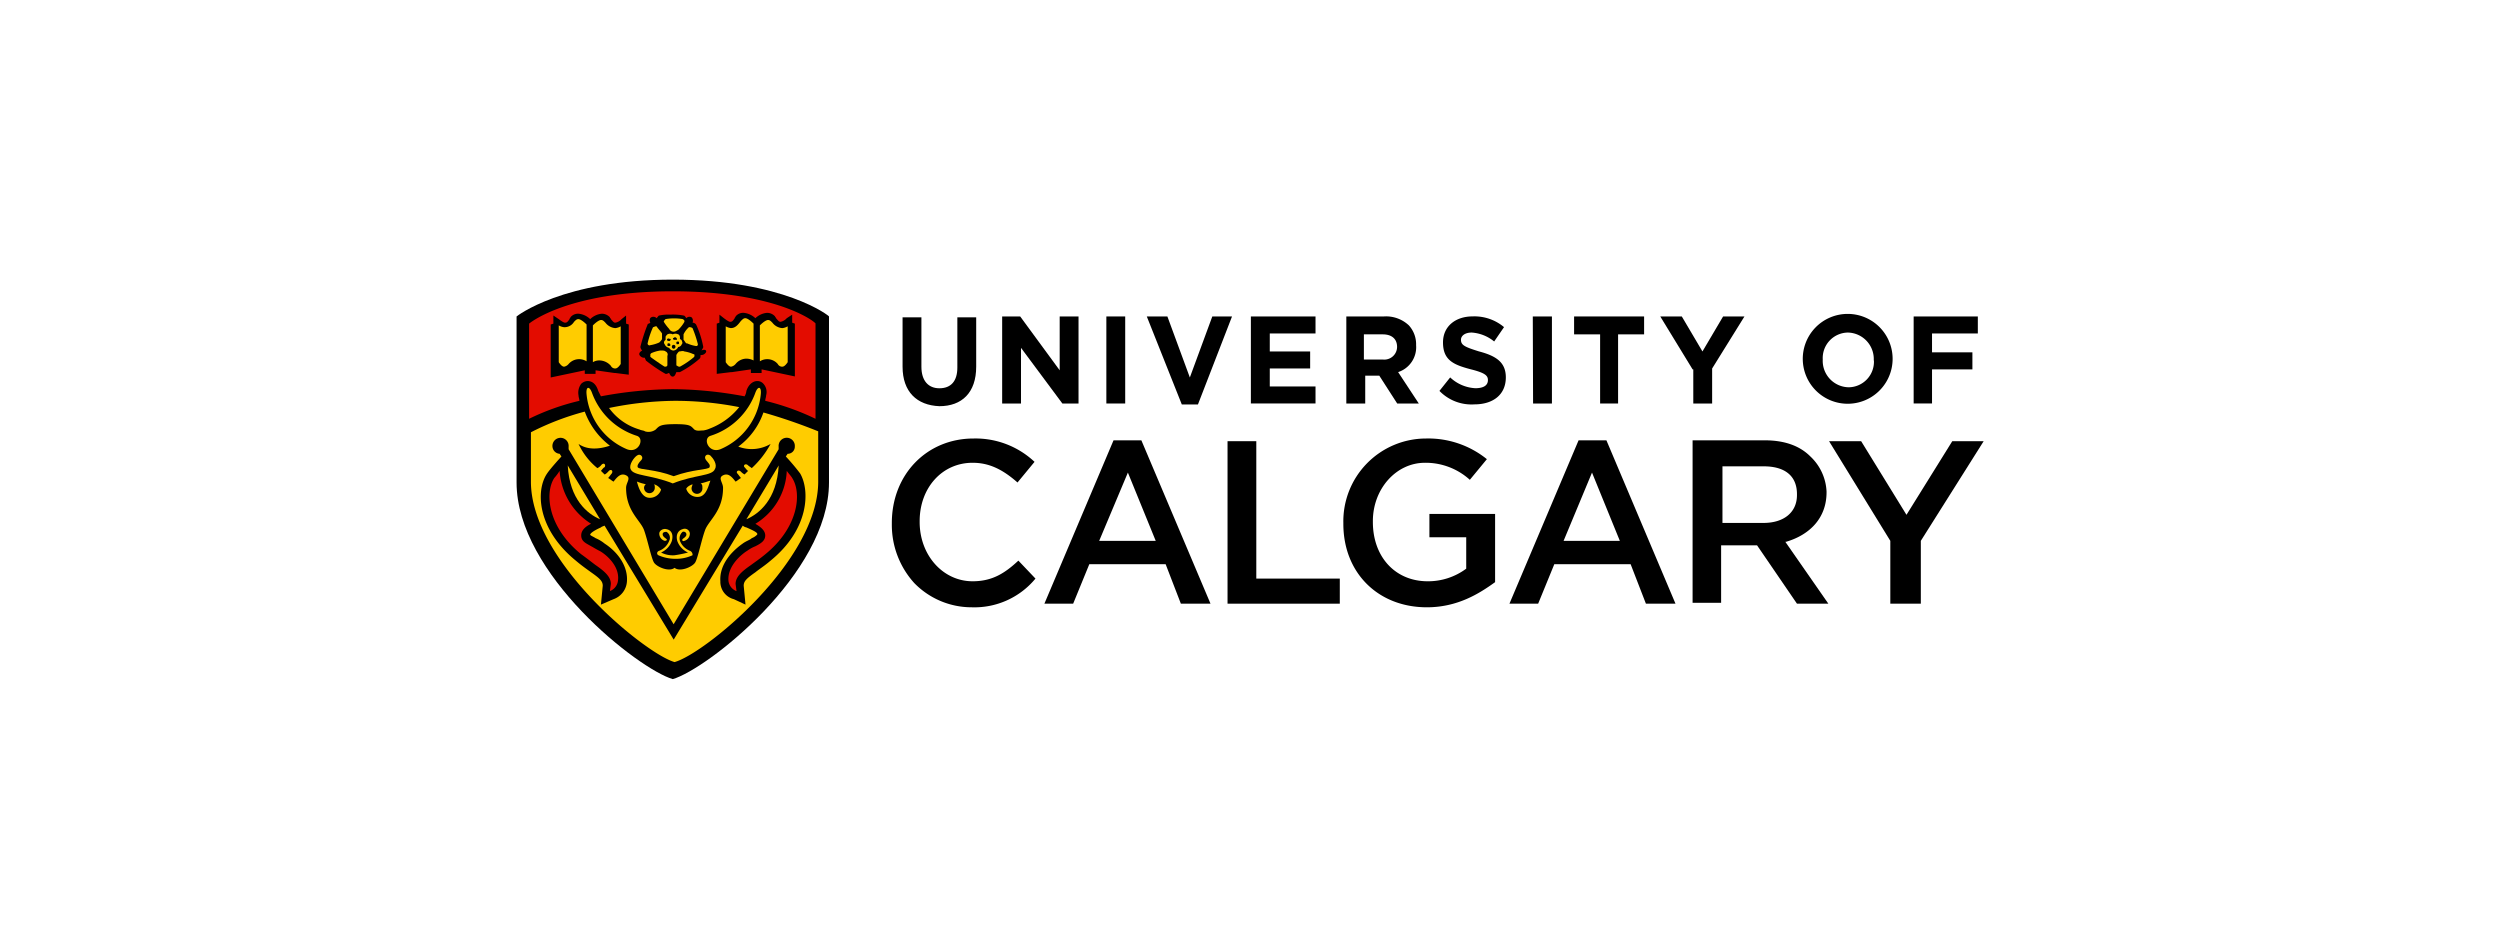 <?xml version="1.0" encoding="UTF-8"?>
<svg xmlns="http://www.w3.org/2000/svg" id="Layer_1" data-name="Layer 1" viewBox="0 0 428.5 159">
  <defs>
    <style>.cls-1{fill:#fc0;}.cls-2{fill:#e30c00;}</style>
  </defs>
  <title>logoS</title>
  <path d="M115.31,47.93c-18.92,0-26.77,6.31-26.77,6.31V82.7c0,15.7,20.93,32,26.77,33.7,5.85-1.69,26.78-18,26.78-33.7V54.24C142.24,54.24,134.39,47.93,115.31,47.93Z"></path>
  <path class="cls-1" d="M112.08,83c.15.15.15.31.15.61a.92.92,0,1,1-1.84,0,.78.78,0,0,1,.31-.61,9.76,9.76,0,0,1-1.54-.46c.15.46.61,2.61,2,2.77a2,2,0,0,0,2.15-1.39A2.16,2.16,0,0,0,112.08,83Z"></path>
  <path class="cls-1" d="M120.08,82.86c.31.15.31.46.31.76a.93.93,0,1,1-1.85,0c0-.15.16-.46.16-.61-.93.31-1.08.77-1.08.77a2,2,0,0,0,2.15,1.38c1.39-.15,1.7-2.15,2-2.77C121.62,82.39,120.85,82.7,120.08,82.86Z"></path>
  <path class="cls-1" d="M121.77,78.09c-.61-.47-1.23.15-.76.76s.76.77.61,1.24c-.31.46-2.77.3-6.15,1.53-3.24-1.23-5.85-1.07-6.16-1.53-.15-.31.16-.77.62-1.24s-.16-1.23-.77-.76c-.46.3-1.39,1.53-1.08,2.3.46,1.23,3.39.93,7.23,2.47h0c3.85-1.54,6.77-1.24,7.23-2.47C123,79.62,122.24,78.55,121.77,78.09Z"></path>
  <path class="cls-1" d="M118.24,94.4a3,3,0,0,1-1.7-1.7,1.48,1.48,0,0,1,.46-1.54.48.48,0,0,1,.62.62c-.15.31-.46.46-.62.62s0,.46.31.3a1.29,1.29,0,0,0,.93-1.23A.88.88,0,0,0,117,90.7c-.61.16-1.23.77-.92,2a3.38,3.38,0,0,0,1.85,2,19.8,19.8,0,0,1-2.31.47,4.31,4.31,0,0,1-2.31-.47,3.4,3.4,0,0,0,1.85-2c.31-1.23-.16-1.84-.92-2-.47-.15-1.24.16-1.24.77a1.29,1.29,0,0,0,.93,1.23c.31,0,.46-.15.31-.3s-.47-.31-.62-.62c-.15-.46.15-.62.62-.62a1.18,1.18,0,0,1,.46,1.54,3,3,0,0,1-1.7,1.7c-.46.15-.46.61-.15.77a7.12,7.12,0,0,0,2.92.61h0a6.71,6.71,0,0,0,2.93-.61A.73.73,0,0,0,118.24,94.4Z"></path>
  <path class="cls-1" d="M115.47,56.85c.3,0,.46-.15.77-.31h0l.15-.15a6.15,6.15,0,0,0,.92-1.23V55c0-.16-.31-.31-.31-.31a8.94,8.94,0,0,0-2.92,0h0c-.15.15-.31.31-.31.46a8.2,8.2,0,0,0,.93,1.23A.84.84,0,0,0,115.47,56.85Z"></path>
  <path class="cls-1" d="M113.47,58.08v-.77h0v-.15c-.16-.31-.77-.92-.93-1.23h-.15c-.16,0-.31.15-.46.15a14.3,14.3,0,0,0-.93,2.77h0a.32.32,0,0,0,.47.31A6,6,0,0,0,113,58.7C113.16,58.54,113.47,58.24,113.47,58.08Z"></path>
  <path class="cls-1" d="M114.08,60.24c-.15-.16-.46-.16-.77-.16h-.15a6,6,0,0,0-1.54.46l-.15.16v.46c.15.15,2.15,1.54,2.46,1.69h0c.15,0,.46,0,.46-.31V61A.56.56,0,0,0,114.08,60.24Z"></path>
  <path class="cls-1" d="M116.39,60.24a2,2,0,0,0-.46.61h0v1.69s0,.16.15.16a.58.58,0,0,0,.46.15A14.36,14.36,0,0,0,119,61.16h0c0-.15.15-.46-.16-.46a5.64,5.64,0,0,0-1.54-.46C117,60.08,116.7,60.24,116.39,60.24Z"></path>
  <path class="cls-1" d="M117.16,58.24c.15.15.31.46.46.61h.15a5.75,5.75,0,0,0,1.54.46h.16a.46.46,0,0,0,.15-.3,19.54,19.54,0,0,0-.92-2.77h0a.91.91,0,0,0-.62-.16,3.75,3.75,0,0,0-.92,1.23Z"></path>
  <path class="cls-1" d="M116.85,58.39c0-.15-.15-.15-.31-.31v-.31c0-.15-.15-.46-.3-.46a1,1,0,0,0-.93,0,1,1,0,0,0-.92,0c-.15.16-.31.31-.31.46v.47l-.15.15a.46.46,0,0,0,0,.62,1,1,0,0,0,.77.61h0a.84.84,0,0,0,.77.46,1,1,0,0,0,.77-.61.69.69,0,0,0,.61-.46C117,58.85,117,58.7,116.85,58.39Zm-2.15.92c-.16,0-.31,0-.31-.15s0-.31.15-.31.31,0,.31.16C115,59.16,114.85,59.31,114.7,59.31Zm.15-.92c-.15.15-.31,0-.46,0a.22.22,0,0,1,0-.31c.15-.15.31,0,.46,0S115,58.24,114.85,58.39Zm.62,1.39a.33.33,0,0,1-.31-.31.31.31,0,1,1,.61,0A.33.33,0,0,1,115.47,59.78Zm0-1.54c-.16-.16-.16-.31,0-.31a.28.28,0,0,1,.46,0c.15.15.15.31,0,.31Zm.61.77c-.15,0-.15-.16-.15-.31s.15-.16.31-.16.15.16.15.31S116.24,59,116.08,59Z"></path>
  <path class="cls-1" d="M100.54,55.62c-.77-.77-1.23-.92-1.38-.92s-.31,0-.62.31l-.15.15a1.89,1.89,0,0,1-1.7.92,2.14,2.14,0,0,1-.92-.31v6.31c.31.46.62.77.92.77a1.35,1.35,0,0,0,.77-.46,2.38,2.38,0,0,1,3.08-.46Z"></path>
  <path class="cls-1" d="M105.46,56.24a2.37,2.37,0,0,1-1.69-.93l-.15-.15c-.31-.31-.46-.31-.62-.31s-.61.16-1.38.92v6.31a2.1,2.1,0,0,1,1.23-.3,2.66,2.66,0,0,1,1.85.92.82.82,0,0,0,.76.46c.31,0,.62-.31.93-.77V55.93a2.27,2.27,0,0,1-.93.31"></path>
  <path class="cls-1" d="M130.24,61.93a2.37,2.37,0,0,1,3.07.46.84.84,0,0,0,.77.46c.31,0,.62-.31.93-.77V55.93a2.27,2.27,0,0,1-.93.31,2.35,2.35,0,0,1-1.69-.93l-.15-.15c-.31-.31-.46-.31-.62-.31s-.61.16-1.38.92Z"></path>
  <path class="cls-1" d="M125.31,56.24a2.28,2.28,0,0,1-.92-.31v6.15c.31.46.62.77.92.77a1.35,1.35,0,0,0,.77-.46,2.43,2.43,0,0,1,1.85-.92,2.82,2.82,0,0,1,1.23.31V55.47c-.77-.77-1.23-.93-1.38-.93s-.31,0-.62.31L127,55c-.47.61-.93,1.23-1.7,1.23"></path>
  <path class="cls-1" d="M109.16,74.7a12.06,12.06,0,0,1-7.7-7.39c-.46-1.23-1.07-1.07-.92.31A11.4,11.4,0,0,0,107.46,77C109.47,77.78,110.54,75.16,109.16,74.7Z"></path>
  <path class="cls-1" d="M121.77,74.7a12,12,0,0,0,7.7-7.39c.46-1.23,1.08-1.07.92.31A11.4,11.4,0,0,1,123.47,77C121.47,77.78,120.39,75.16,121.77,74.7Z"></path>
  <path class="cls-1" d="M120.54,73.78a4.05,4.05,0,0,0,1.08-.31,11.88,11.88,0,0,0,5.08-3.69,57.3,57.3,0,0,0-11.08-1.08,58.16,58.16,0,0,0-11.23,1.23,9.87,9.87,0,0,0,5.23,3.69c.31.16.77.16.92.31a2.06,2.06,0,0,0,1.85-.31c.61-.61.77-.92,3.38-.92s2.62.31,3.24.92C119.47,73.93,119.93,73.78,120.54,73.78Z"></path>
  <path class="cls-1" d="M133.47,79.78,127.93,89C130.08,88.09,133.16,85.63,133.47,79.78Z"></path>
  <path class="cls-1" d="M102.85,89l-5.54-9.23C97.62,85.63,100.69,88.09,102.85,89Z"></path>
  <path class="cls-1" d="M130.85,70.7a12.15,12.15,0,0,1-4.31,5.85,6.42,6.42,0,0,0,5.54-.46,15.94,15.94,0,0,1-3.23,4.15c-.15-.15-.46-.31-.61-.46-.46-.46-.93,0-.62.31.16.15.46.61.62.61l-.62.62a2.18,2.18,0,0,1-.61-.46c-.47-.47-.93,0-.62.3.15.16.46.62.62.77-.31.16-.62.46-.93.62-.61-.77-1.23-1.54-2.15-1.08s0,1.23,0,2.15c0,4-2.46,5.54-3.08,7.24s-1.23,4.77-1.69,5.54-2.62,1.69-3.54.92c-.92.77-3.08-.15-3.54-.92s-1.08-3.85-1.69-5.54-3.08-3.23-3.08-7.24c0-.92.92-1.69,0-2.15s-1.54.31-2.15,1.08c-.31-.16-.62-.46-.93-.62.16-.15.47-.61.62-.77.31-.46-.15-.92-.62-.3-.15.15-.46.46-.61.46L103,80.7c.16-.15.46-.61.62-.61.31-.47-.16-.93-.62-.31a2,2,0,0,1-.61.46,11.78,11.78,0,0,1-3.23-4.15c1.53,1.07,3.54.92,5.38.3a12.93,12.93,0,0,1-4.31-5.84A45.87,45.87,0,0,0,91,74.09v8.46c0,13.69,19.7,29.54,24.62,30.93,5.08-1.39,24.62-17.24,24.62-30.93V73.93A93,93,0,0,0,130.85,70.7Zm1.23,25.39c-1.07.92-1.84,1.38-2.61,2-1.54,1.08-2,1.54-2,2.31l.31,3.23-2-.93a3.08,3.08,0,0,1-2.31-3.07c-.16-2.31,1.23-4.62,3.84-6.47.62-.46,1.24-.61,1.54-.92a2.47,2.47,0,0,0,.93-.61c.15-.31-.47-.62-1.85-1.23a1.25,1.25,0,0,1-.62-.31l-11.84,19.54L103.62,90.09c-.31.15-.46.15-.62.31-1.38.61-1.84,1.07-1.84,1.23s.46.3.92.61a6.06,6.06,0,0,1,1.54.92c2.61,1.7,4,4.16,3.84,6.47a3.47,3.47,0,0,1-2.3,3.07l-2.16.93.31-3.23c0-.77-.46-1.23-2-2.31-.62-.46-1.54-1.08-2.62-2-6.61-5.39-6.92-12-4.92-14.93.62-.92,2.46-2.92,2.46-2.92l-.31-.46a1.33,1.33,0,0,1-1.23-1.23,1.39,1.39,0,1,1,2.77,0V77h0l18,30,18-30h0v-.46a1.39,1.39,0,1,1,2.77,0A1.21,1.21,0,0,1,135,77.78l-.31.46a36.73,36.73,0,0,1,2.46,2.92C138.85,84.09,138.7,90.7,132.08,96.09Z"></path>
  <path class="cls-2" d="M115.31,49.93c-18.15,0-24.62,5.54-24.62,5.54V71.78a40.59,40.59,0,0,1,8.62-3.08c0-.31-.15-.62-.15-.92a2.56,2.56,0,0,1,.46-2,1.67,1.67,0,0,1,1.07-.47c.47,0,1.39.16,1.85,1.7l.46.92a69.57,69.57,0,0,1,12.31-1.23,69.38,69.38,0,0,1,12.31,1.23,2.14,2.14,0,0,0,.31-.92c.46-1.39,1.38-1.7,1.85-1.7a1.37,1.37,0,0,1,1.07.47,2.09,2.09,0,0,1,.46,2c0,.3-.15.61-.15.92a43.59,43.59,0,0,1,8.62,3.08V55.47C140.09,55.47,133.62,49.93,115.31,49.93Zm-7.38,14.31-2.47-.31h-.15l-3.23-.46v.61h-1.85v-.61L94.39,64.7V55.62l.46-.15V54.08l.92.62c.62.46.92.61,1.08.61.31,0,.46-.15.77-.61,0-.16.15-.16.15-.31a1.68,1.68,0,0,1,1.39-.62,3.31,3.31,0,0,1,2,.93,3.29,3.29,0,0,1,2-.93,1.88,1.88,0,0,1,1.38.62c0,.15.16.15.16.31.3.31.46.61.76.61a1.91,1.91,0,0,0,1.08-.61l.77-.62v1.39l.46.15v8.62ZM121,60.39a.94.94,0,0,1-.93.46c0,.31,0,.46-.15.62a16.53,16.53,0,0,1-3.39,2.31h-.61c-.16.46-.31.77-.62.77s-.46-.31-.61-.62c-.16,0-.31.15-.46.15h-.16a26.07,26.07,0,0,1-3.38-2.3c0-.16-.16-.31-.16-.47a.92.92,0,0,1-.92-.46c-.15-.31.15-.61.46-.77a1.19,1.19,0,0,1-.31-.61A28.91,28.91,0,0,1,111,55.62c0-.15.31-.15.47-.31-.16-.3-.16-.77.15-.92a.75.75,0,0,1,.92.15c.16-.15.31-.46.46-.46a7.11,7.11,0,0,1,1.85-.15,9.78,9.78,0,0,1,2.31.15c.15,0,.31.16.46.46a.75.75,0,0,1,.92-.15.85.85,0,0,1,.16.92.79.79,0,0,1,.61.31,16,16,0,0,1,1.23,3.85c0,.15-.15.31-.3.61C120.85,59.78,121.16,60.08,121,60.39Zm15.38,4.16-5.84-1.24v.62H128.7v-.62l-3.23.47h-.16l-2.46.3V55.47l.46-.16V53.93l.77.61c.62.47.93.62,1.08.62.31,0,.46-.15.77-.62,0-.15.15-.15.15-.3a1.65,1.65,0,0,1,1.39-.62,3.35,3.35,0,0,1,2,.92,3.32,3.32,0,0,1,2-.92,1.85,1.85,0,0,1,1.38.62c0,.15.16.15.16.3.3.31.46.62.77.62a1.9,1.9,0,0,0,1.07-.62l.93-.61v1.38l.46.16v9.08Z"></path>
  <path class="cls-2" d="M129.47,89.78c.77.46,1.69,1.08,1.69,2s-.77,1.38-1.69,1.85a6.24,6.24,0,0,0-1.39.77c-.77.46-3.38,2.46-3.23,5.07a2.15,2.15,0,0,0,1.39,1.85l-.16-1.23c0-1.23,1.08-2.16,2.62-3.23.61-.46,1.54-1.08,2.46-1.85,5.69-4.61,6.31-10.46,4.62-13.08-.16-.31-.62-.77-.93-1.23A11.11,11.11,0,0,1,129.47,89.78Z"></path>
  <path class="cls-2" d="M95.92,80.7A8,8,0,0,1,95,81.93C93.31,84.55,93.92,90.4,99.62,95c1.07.77,1.84,1.39,2.46,1.85,1.54,1.07,2.62,2,2.62,3.23l-.16,1.23a2.17,2.17,0,0,0,1.39-1.85c.3-2.61-2.31-4.61-3.23-5.07-.62-.31-1.08-.62-1.39-.77-.77-.47-1.69-.77-1.69-1.85,0-.92.77-1.54,1.69-2A11.52,11.52,0,0,1,95.92,80.7Z"></path>
  <path d="M154.7,62.85V54.39h3.23v8.46c0,2.46,1.23,3.7,3.08,3.7,2,0,3.08-1.24,3.08-3.54V54.39h3.23v8.46c0,4.46-2.46,6.77-6.31,6.77C157.16,69.47,154.7,67.16,154.7,62.85Z"></path>
  <path d="M171.94,54.24h2.92l6.77,9.23V54.24h3.23V69.16h-2.77L175,59.62v9.54h-3.23V54.24Z"></path>
  <path d="M189.63,54.24h3.23V69.16h-3.23Z"></path>
  <path d="M196.56,54.24h3.53l3.85,10.46,3.85-10.46h3.38l-5.84,15.08h-2.77Z"></path>
  <path d="M214.56,54.24h10.92v2.92h-7.84v3.08h6.92v2.92h-6.92v3.08h7.84v2.92H214.4V54.24Z"></path>
  <path d="M230.56,54.24h6.62a5.7,5.7,0,0,1,4.3,1.53,4.8,4.8,0,0,1,1.24,3.39h0a4.49,4.49,0,0,1-3.08,4.62l3.54,5.38h-3.7l-3.07-4.77H234v4.77h-3.24V54.24ZM237,61.62a2.19,2.19,0,0,0,2.46-2.15h0c0-1.39-.92-2.16-2.46-2.16h-3.23v4.31Z"></path>
  <path d="M246.72,67l1.84-2.31a6.81,6.81,0,0,0,4.31,1.85c1.39,0,2.16-.47,2.16-1.39h0c0-.77-.47-1.23-2.93-1.85-2.92-.77-4.77-1.53-4.77-4.61h0c0-2.77,2.16-4.46,5.08-4.46a7.88,7.88,0,0,1,5.38,1.84l-1.69,2.46A6.8,6.8,0,0,0,252.26,57c-1.24,0-1.85.61-1.85,1.23h0c0,.92.61,1.23,3.08,2,2.92.77,4.61,1.84,4.61,4.46h0c0,2.92-2.15,4.62-5.38,4.62A7.65,7.65,0,0,1,246.72,67Z"></path>
  <path d="M262.72,54.24H266V69.16h-3.23Z"></path>
  <path d="M274.26,57.31H269.8V54.24h12v3.07h-4.46V69.16h-3.08Z"></path>
  <path d="M290.11,63.31l-5.54-9.07h3.69l3.54,6,3.54-6H299l-5.54,8.92v6h-3.23V63.31Z"></path>
  <path d="M309,61.78h0a7.7,7.7,0,1,1,15.39,0h0a7.7,7.7,0,0,1-15.39,0Zm12.16,0h0A4.54,4.54,0,0,0,316.73,57a4.37,4.37,0,0,0-4.31,4.61h0a4.53,4.53,0,0,0,4.46,4.77A4.38,4.38,0,0,0,321.19,61.78Z"></path>
  <path d="M328,54.24H339v2.92h-7.85v3.23h6.92v2.92h-6.92v5.85H328Z"></path>
  <path d="M166.86,75.16c-8,0-14,6.16-14,14.47v.15a14.84,14.84,0,0,0,3.84,10.15,13.72,13.72,0,0,0,9.85,4.16,13.57,13.57,0,0,0,10.93-4.92l-2.93-3.08c-2.31,2.15-4.46,3.54-7.85,3.54-5.07,0-9.07-4.46-9.07-10.16v-.15c0-5.7,3.84-10,9.07-10,2.77,0,5.08,1.07,7.7,3.38l2.92-3.54A14.76,14.76,0,0,0,166.86,75.16Z"></path>
  <path d="M202.4,103.47h5.08l-11.85-28h-4.77l-11.85,28h4.93l2.77-6.77h13.08ZM198.09,92.7H188.4L193.32,81Z"></path>
  <path d="M282.11,103.47h5.07l-11.84-28h-4.77l-11.85,28h4.92l2.77-6.77h13.08ZM277.64,92.7H268L272.87,81Z"></path>
  <path d="M210.4,103.47h19.24v-4.3H215.33V75.62H210.4Z"></path>
  <path d="M244.41,75.16a14.19,14.19,0,0,0-14.16,14.47v.15c0,8.46,6,14.31,14.31,14.31,5.23,0,8.93-2.31,11.7-4.31V88.09H245v4h6.31v5.38h0a10.93,10.93,0,0,1-6.61,2.16c-5.54,0-9.39-4.16-9.39-10.16v-.15c0-5.54,4-10,8.92-10a11.27,11.27,0,0,1,7.7,2.92l2.92-3.54A16,16,0,0,0,244.41,75.16Z"></path>
  <path d="M308,103.47h5.38L306,92.86h.15c4.15-1.23,6.92-4.16,6.92-8.47v-.15a8.78,8.78,0,0,0-2.77-6c-1.84-1.85-4.46-2.77-7.84-2.77H290.11v27.85H295V93.47h6.16Zm-5.7-13.84h-7.07v-9.7h7.07c3.7,0,5.7,1.69,5.7,4.77v.16C308,87.78,305.8,89.63,302.26,89.63Z"></path>
  <path d="M324,103.47h5.23V92.7L340,75.62h-5.38l-7.85,12.62L319,75.62H313.5L324,92.7v10.77Z"></path>
</svg>
